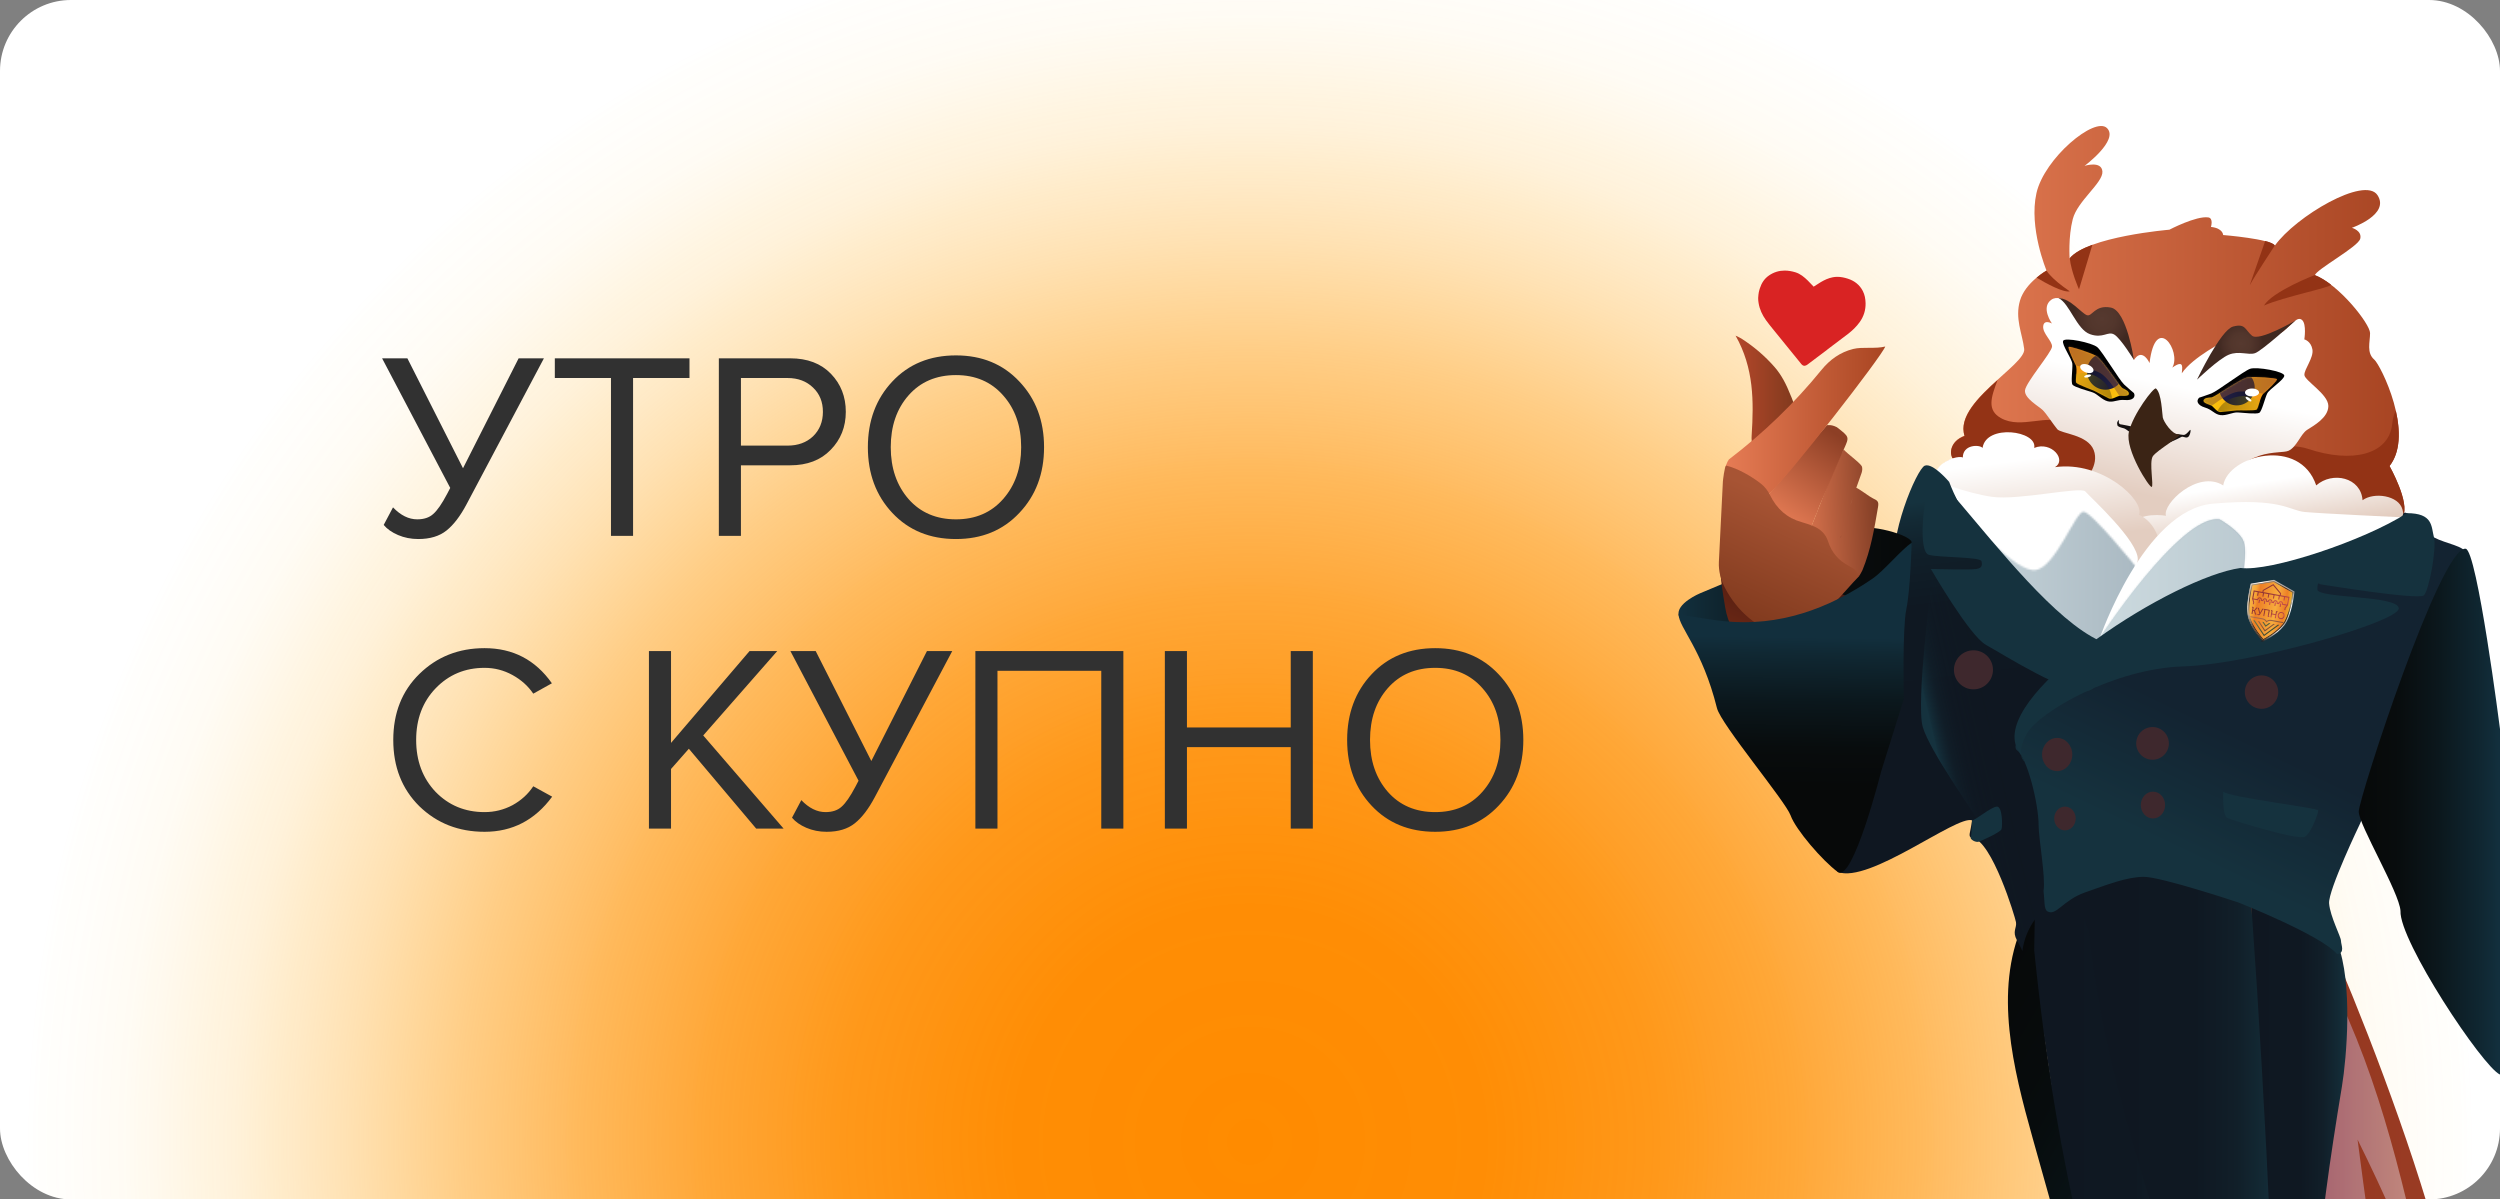 <?xml version="1.0" encoding="UTF-8"?> <svg xmlns="http://www.w3.org/2000/svg" width="1409" height="676" viewBox="0 0 1409 676" fill="none"><rect x="0" y="0" width="1409" height="676" fill="#808080" stroke="none"/><g clip-path="url(#clip0_6_2105)"><rect width="1409" height="676" rx="40" fill="white"></rect><path d="M704.5 1337C1088.06 1337 1399 1026.06 1399 642.5C1399 258.938 1088.06 -52 704.5 -52C320.938 -52 10 258.938 10 642.5C10 1026.06 320.938 1337 704.5 1337Z" fill="url(#paint0_radial_6_2105)"></path><g clip-path="url(#clip1_6_2105)"><path d="M1343.68 731.663C1338.7 696.66 1372.9 855.524 1383.02 837.125C1391.24 822.182 1349.16 708.585 1348.54 703.045C1347.37 692.709 1379.58 814.12 1383.44 807.385C1410.11 760.937 1323.05 548.54 1299.27 500.43C1291.04 483.781 1281.98 467.541 1271.4 452.393C1260.42 436.663 1247.29 421.749 1230.21 413.774C1213.14 405.8 1191.41 406.164 1177.25 418.862C1162.38 432.202 1159.39 455.105 1161.84 475.34C1163.78 491.391 1168.45 507.049 1170.67 523.013C1192.94 612.19 1228.22 697.87 1274.93 776.23C1285.11 793.302 1296.99 811.044 1315.08 818.188C1319.08 819.762 1323.37 820.826 1326.77 823.509C1331.24 827.037 1333.43 832.795 1337 837.3C1347.63 850.727 1360.88 867.843 1377.62 866.866C1382.66 866.574 1346.58 751.898 1343.7 731.663H1343.68Z" fill="url(#paint1_linear_6_2105)"></path><g style="mix-blend-mode:multiply" opacity="0.58"><path d="M1323.64 733.923C1346.82 771.842 1361.44 814.587 1375.88 856.923C1367.3 820.724 1352.27 767.862 1343.7 731.663C1335.38 696.572 1333.51 678.057 1328.72 642.266C1343.7 672.459 1357.28 703.38 1369.4 734.914C1355.91 672.59 1342.12 609.435 1313.48 552.884C1305.58 537.285 1293.88 520.52 1276.91 519.718C1272.5 519.514 1267.85 520.563 1264.51 523.567C1261.32 526.424 1259.66 530.696 1258.42 534.865C1250.93 560.101 1254.66 587.319 1259.34 613.269C1262.63 631.537 1266.35 649.731 1270.06 667.91C1274.78 690.988 1279.52 714.125 1286.56 736.561C1296.27 767.497 1310.38 796.961 1328.27 823.698L1328.88 822.882C1318.26 790.896 1310.83 757.773 1306.75 724.213C1313.04 720.787 1319.83 727.712 1323.64 733.937V733.923Z" fill="url(#paint2_linear_6_2105)"></path></g><path d="M1139.9 521.278C1123.71 558.614 1134.53 601.942 1145.55 641.246C1165.76 713.279 1185.97 785.327 1206.19 857.361C1207.19 860.962 1208.36 864.796 1211.17 867.157C1213.98 869.519 1218.27 872.333 1219.77 868.907C1203.01 809.717 1188.94 748.983 1173.93 689.297C1158.91 629.612 1143.77 567.113 1152.98 506.174C1141.26 511.146 1134.39 525.958 1137.91 538.554" fill="url(#paint3_linear_6_2105)"></path><path d="M1268.61 501.801C1272.34 624.13 1276.05 746.46 1279.78 868.79C1280 876.167 1285.45 896.067 1285.45 896.067C1285.45 896.067 1304.72 893.195 1310.04 888.617C1310.04 888.617 1308.88 862.405 1307.67 853.876C1296.32 773.985 1306.73 691.848 1319.92 612.263C1322.57 596.285 1326.17 553.832 1317.41 531.731C1308.06 508.099 1289.78 505.591 1266.83 496.304C1265.01 501.494 1263.17 506.67 1261.35 511.86" fill="url(#paint4_linear_6_2105)"></path><path d="M1242.55 836.149C1233.45 730.613 1224.34 625.093 1215.22 519.557C1213.63 501.159 1210.12 479.67 1194.24 471.331C1183.66 465.777 1170.1 468.474 1160.96 476.332C1151.83 484.19 1148.03 497.689 1146.95 509.935L1146.47 535.609C1160.25 669.587 1181.62 734.141 1219.21 871.166C1228.98 872.843 1245.58 867.886 1245.58 867.886C1245.58 867.886 1243.27 844.604 1242.54 836.149H1242.55Z" fill="url(#paint5_linear_6_2105)"></path><path d="M1285.45 876.604C1283.04 754.872 1277.55 633.213 1268.97 511.772C1268.11 499.628 1266.61 486.172 1257.75 478.198C1251.68 472.716 1243.33 471.025 1235.39 469.625C1222.51 467.366 1208.87 465.427 1196.7 470.383C1177.15 478.358 1167.8 505.503 1177.35 524.704C1188.82 643.054 1247.79 753.516 1259.34 872.449C1259.92 878.412 1260.45 884.637 1263.46 889.754C1266.48 894.871 1285.46 896.081 1285.46 896.081C1285.46 896.081 1285.61 884.025 1285.46 876.604H1285.45Z" fill="url(#paint6_linear_6_2105)"></path><path d="M1201.26 324.115C1201.26 324.115 1100.82 290.424 1096.26 277.288C1087.34 265.436 1096.48 258.803 1101.04 258.803C1098.47 256.237 1098.68 248.743 1107.24 245.522C1101.04 226.671 1141.96 205.649 1140.84 196.697C1139.72 187.746 1135.5 179.495 1138.48 169.362C1141.47 159.23 1153.42 152.495 1153.42 152.495C1153.42 152.495 1143.32 128.455 1147.75 108.832C1152.18 89.194 1180.65 65.416 1187.5 72.195C1194.34 78.974 1174.86 93.48 1174.86 93.48C1174.86 93.48 1184.49 90.404 1184.92 96.688C1185.34 102.971 1170.86 113.249 1168.22 123.454C1165.58 133.659 1166.44 145.687 1166.44 145.687C1176.35 133.309 1222.67 129.46 1222.67 129.46C1222.67 129.46 1237.78 121.53 1244.62 122.536C1247.62 123.031 1246.09 127.901 1246.09 127.901C1252.94 128.615 1252.97 132.464 1252.97 132.464C1252.97 132.464 1280.22 134.68 1282.08 138.456C1293.85 121.967 1332.73 99.049 1339.94 109.969C1347.15 120.888 1325.53 128.396 1325.53 128.396C1325.53 128.396 1331.31 129.956 1330.24 134.519C1329.17 139.082 1305.6 151.722 1304.69 155.09C1318.29 160.338 1335.77 182.6 1335.77 187.732C1335.77 192.863 1333.66 198.841 1338.16 202.689C1341.7 205.736 1361.07 244.443 1346.73 262.651C1346.73 262.651 1358.5 283.572 1354.22 290.992C1349.93 298.413 1201.26 324.115 1201.26 324.115Z" fill="url(#paint7_linear_6_2105)"></path><path d="M1163.79 238.742C1154.38 232.751 1139.33 242.096 1127.77 235.666C1119.8 231.234 1122.02 224.149 1125.85 214.192C1115.33 223.683 1103.72 235.054 1107.23 245.726C1098.66 248.933 1098.46 256.426 1101.02 259.007C1096.46 259.007 1087.33 265.64 1096.24 277.493C1097.16 280.131 1101.96 283.601 1109.02 287.464C1141.7 282.318 1123.62 267.579 1163.8 267.579C1203.99 267.579 1173.22 244.734 1163.8 238.742H1163.79Z" fill="#933315"></path><path d="M1354.22 290.992C1358.5 283.572 1346.73 262.651 1346.73 262.651C1353.02 254.648 1352.82 242.693 1350.31 231.541C1349.41 232.838 1348.67 235.185 1348.23 239.092C1346.31 256.441 1325.33 261.15 1300.94 253.015C1276.53 244.88 1252.78 273.571 1252.78 273.571C1252.78 273.571 1263.27 296.882 1270.12 311.505C1309.66 303.88 1351.97 294.9 1354.22 290.992Z" fill="#933315"></path><path d="M1153.42 152.48C1153.42 152.48 1150.85 153.938 1147.81 156.49C1153.34 159.799 1162.84 165.004 1166.53 164.202C1155.59 156.781 1153.42 152.466 1153.42 152.466V152.48Z" fill="#933315"></path><path d="M1176.47 147.305C1176.47 147.305 1176.47 147.29 1176.47 147.276C1176.47 147.247 1176.48 147.217 1176.48 147.203C1176.48 147.203 1176.48 147.217 1176.48 147.232C1176.6 146.824 1177.16 144.958 1179.26 137.945C1173.67 140.001 1169.03 142.479 1166.51 145.483C1167.3 153.268 1171.73 163.079 1171.73 163.079C1175.37 150.92 1176.26 147.946 1176.45 147.334L1176.47 147.305Z" fill="#933315"></path><path d="M1282.08 138.368C1281.62 137.421 1279.53 136.56 1276.66 135.817C1273.3 145.395 1267.75 161.257 1268.01 160.717C1270.3 156.154 1283.15 136.867 1282.07 138.368H1282.08Z" fill="#933315"></path><path d="M1313.73 160.44C1310.68 158.093 1307.59 156.198 1304.69 155.075C1304.77 154.813 1280.45 164.42 1276.02 172.205C1286.79 167.351 1314.25 161.913 1313.73 160.44Z" fill="#933315"></path><path d="M1174.86 270.787C1174.86 270.787 1183.43 262.433 1180.01 253.657C1176.58 244.88 1161.6 244.443 1159.46 241.877C1157.32 239.311 1153.47 233.305 1151.33 231.176C1149.19 229.033 1140.84 224.543 1141.28 220.038C1141.72 215.533 1156.43 198.534 1156.53 195.327C1156.64 192.12 1151.11 187.907 1151.55 183.839C1151.97 179.772 1156.48 182.338 1156.48 182.338C1156.48 182.338 1150.05 173.401 1156.05 168.983C1162.06 164.566 1172.75 175.486 1175.31 179.772C1177.88 184.058 1190.93 183.839 1190.93 183.839C1190.93 183.839 1200.78 197.543 1202.71 202.894C1206.35 197.106 1209.98 201.392 1211.48 204.614C1214.9 176.127 1229.67 197.981 1224.31 207.18C1231.58 202.033 1229.66 208.04 1229.66 210.387C1235.87 201.173 1254.27 191.974 1254.27 191.974C1254.27 191.974 1281.88 190.91 1287.01 186.624C1292.15 182.338 1294.92 178.051 1297.5 180.413C1300.06 182.775 1298.72 191.274 1298.72 191.274C1298.72 191.274 1302.42 192.193 1303.27 196.902C1304.13 201.611 1298.55 208.156 1298.76 211.364C1298.98 214.571 1312.24 222.167 1312.26 228.8C1312.26 235.433 1303.91 239.938 1300.27 242.285C1296.62 244.647 1294.48 251.922 1289.78 254.065C1285.07 256.208 1264.31 251.28 1251.25 277.624C1234.13 300.746 1219.8 318.532 1219.8 318.532L1174.85 270.772L1174.86 270.787Z" fill="url(#paint8_linear_6_2105)"></path><path d="M1354 299.915C1354 299.915 1356.14 294.987 1354 287.071C1351.86 279.155 1337.94 277.216 1331.53 281.925C1330.67 269.081 1314.63 265.48 1305.42 273.571C1296.22 246.163 1255.99 256.441 1252.99 273.571C1238.65 264.576 1218.53 284.17 1220.76 290.716C1220.76 290.716 1205.91 287.917 1199.92 296.693C1193.93 305.469 1197.36 309.537 1197.36 309.537L1354.01 299.9L1354 299.915Z" fill="url(#paint9_linear_6_2105)"></path><path d="M1097.96 283.28C1078.28 263.862 1102.82 255.873 1106.24 257.87C1106.24 250.449 1115.65 250.449 1117.37 252.447C1119.37 238.743 1148.48 242.737 1146.48 252.447C1156.18 248.452 1165.03 259.299 1158.18 263.293C1184.71 259.576 1208.69 281.852 1205.55 290.132C1224.09 298.705 1217.81 331.813 1217.81 331.813C1217.81 331.813 1117.65 302.685 1097.96 283.266V283.28Z" fill="url(#paint10_linear_6_2105)"></path><path d="M1238.21 214.031C1238.21 214.031 1251.49 185.982 1258.54 184.058C1265.6 182.133 1265.17 185.778 1269.23 189.204C1273.3 192.63 1293.78 180.603 1293.78 180.603C1293.78 180.603 1274.8 197.762 1270.94 199.045C1267.09 200.328 1261.95 197.543 1256.16 199.905C1250.38 202.266 1238.18 214.031 1238.18 214.031H1238.21Z" fill="url(#paint11_radial_6_2105)"></path><path d="M1202.69 202.893C1202.69 202.893 1198.73 175.048 1189.64 173.342C1180.55 171.622 1179.15 178.693 1176.16 177.629C1173.17 176.564 1166.65 168.021 1160.22 168.021C1166.43 171.024 1170.38 185.661 1177.88 188.329C1185.37 191.012 1187.95 186.405 1191.59 188.548C1195.23 190.691 1202.71 202.893 1202.71 202.893H1202.69Z" fill="url(#paint12_radial_6_2105)"></path><path d="M1239.49 224.105C1237.57 225.826 1238.43 228.392 1242.7 229.674C1246.98 230.957 1248.05 233.523 1251.47 233.961C1254.89 234.383 1258.32 232.24 1261.32 232.459C1264.32 232.678 1271.81 233.523 1273.31 232.678C1274.81 231.832 1276.52 224.324 1277.8 221.758C1279.08 219.192 1287.43 214.046 1287.43 211.699C1287.43 209.352 1271.81 206.553 1268.17 207.85C1264.53 209.133 1249.77 220.432 1246.34 221.744C1242.92 223.056 1239.49 224.12 1239.49 224.12V224.105Z" fill="#010101"></path><path d="M1241.96 225.607C1241.45 227.269 1245.48 227.969 1246.56 228.712C1247.62 229.456 1249.66 232.357 1251.38 232.24C1253.1 232.124 1259.24 231.424 1260.62 231.307C1262.01 231.191 1270.57 231.526 1271.75 230.885C1272.93 230.243 1273.75 223.464 1275.89 221.642C1278.03 219.819 1283.6 214.469 1283.28 213.725C1282.96 212.982 1270.64 212.122 1266.8 212.661C1262.95 213.201 1248.18 223.901 1246.36 224.018C1244.54 224.12 1242.39 224.237 1241.97 225.622L1241.96 225.607Z" fill="url(#paint13_linear_6_2105)"></path><mask id="mask0_6_2105" style="mask-type:luminance" maskUnits="userSpaceOnUse" x="1241" y="212" width="43" height="21"><path d="M1241.96 225.607C1241.45 227.269 1245.48 227.969 1246.56 228.712C1247.62 229.456 1249.66 232.357 1251.38 232.24C1253.1 232.124 1259.24 231.424 1260.62 231.307C1262.01 231.191 1270.57 231.526 1271.75 230.885C1272.93 230.243 1273.75 223.464 1275.89 221.642C1278.03 219.819 1283.6 214.469 1283.28 213.725C1282.96 212.982 1270.64 212.122 1266.8 212.661C1262.95 213.201 1248.18 223.901 1246.36 224.018C1244.54 224.12 1242.39 224.237 1241.97 225.622L1241.96 225.607Z" fill="white"></path></mask><g mask="url(#mask0_6_2105)"><path d="M1260.68 228.479C1266.24 228.479 1270.75 223.969 1270.75 218.405C1270.75 212.842 1266.24 208.331 1260.68 208.331C1255.12 208.331 1250.61 212.842 1250.61 218.405C1250.61 223.969 1255.12 228.479 1260.68 228.479Z" fill="url(#paint14_linear_6_2105)"></path></g><mask id="mask1_6_2105" style="mask-type:luminance" maskUnits="userSpaceOnUse" x="1241" y="212" width="43" height="21"><path d="M1241.96 225.607C1241.45 227.269 1245.48 227.969 1246.56 228.712C1247.62 229.456 1249.66 232.357 1251.38 232.24C1253.1 232.124 1259.24 231.424 1260.62 231.307C1262.01 231.191 1270.57 231.526 1271.75 230.885C1272.93 230.243 1273.75 223.464 1275.89 221.642C1278.03 219.819 1283.6 214.469 1283.28 213.725C1282.96 212.982 1270.64 212.122 1266.8 212.661C1262.95 213.201 1248.18 223.901 1246.36 224.018C1244.54 224.12 1242.39 224.237 1241.97 225.622L1241.96 225.607Z" fill="white"></path></mask><g mask="url(#mask1_6_2105)"><g style="mix-blend-mode:multiply" opacity="0.47"><path d="M1238.52 235.171C1238.52 235.171 1253.53 221.758 1261.32 220.767C1269.13 219.776 1285.43 224.047 1285.43 224.047L1298.98 208.492H1251.76L1227.8 228.479L1238.52 235.185V235.171Z" fill="#824B2D"></path></g></g><mask id="mask2_6_2105" style="mask-type:luminance" maskUnits="userSpaceOnUse" x="1241" y="212" width="43" height="21"><path d="M1241.96 225.607C1241.45 227.269 1245.48 227.969 1246.56 228.712C1247.62 229.456 1249.66 232.357 1251.38 232.24C1253.1 232.124 1259.24 231.424 1260.62 231.307C1262.01 231.191 1270.57 231.526 1271.75 230.885C1272.93 230.243 1273.75 223.464 1275.89 221.642C1278.03 219.819 1283.6 214.469 1283.28 213.725C1282.96 212.982 1270.64 212.122 1266.8 212.661C1262.95 213.201 1248.18 223.901 1246.36 224.018C1244.54 224.12 1242.39 224.237 1241.97 225.622L1241.96 225.607Z" fill="white"></path></mask><g mask="url(#mask2_6_2105)"><path style="mix-blend-mode:screen" opacity="0.32" d="M1248.34 235.929C1248.34 235.929 1249.56 225.403 1261.76 223.449C1273.95 221.496 1279.2 232.867 1279.2 232.867L1248.34 235.914V235.929Z" fill="url(#paint15_linear_6_2105)"></path></g><path d="M1269.25 223.449C1271.43 223.449 1273.21 222.444 1273.21 221.204C1273.21 219.964 1271.43 218.959 1269.25 218.959C1267.06 218.959 1265.28 219.964 1265.28 221.204C1265.28 222.444 1267.06 223.449 1269.25 223.449Z" fill="white"></path><path d="M1268.87 226.125C1269.11 225.792 1268.59 225.003 1267.7 224.362C1266.81 223.721 1265.9 223.472 1265.66 223.805C1265.42 224.138 1265.95 224.927 1266.83 225.568C1267.72 226.208 1268.63 226.458 1268.87 226.125Z" fill="white"></path><path d="M1202.66 221.481C1203.81 223.785 1202.06 225.855 1197.61 225.447C1193.16 225.038 1191.21 227.036 1187.87 226.161C1184.54 225.286 1182.15 222.021 1179.29 221.102C1176.44 220.184 1169.17 218.186 1168.09 216.845C1167.01 215.489 1168.22 207.894 1167.97 205.036C1167.74 202.179 1161.9 194.292 1162.77 192.105C1163.64 189.918 1179.18 193.155 1182.08 195.706C1184.97 198.257 1194.47 214.236 1197.17 216.729C1199.86 219.222 1202.63 221.496 1202.63 221.496L1202.66 221.481Z" fill="#010101"></path><path d="M1199.82 221.948C1199.68 223.683 1195.67 222.822 1194.4 223.114C1193.13 223.406 1190.16 225.345 1188.62 224.601C1187.07 223.857 1181.64 220.913 1180.38 220.3C1179.13 219.688 1171.07 216.787 1170.22 215.752C1169.36 214.717 1171.12 208.112 1169.81 205.634C1168.5 203.141 1165.32 196.1 1165.9 195.531C1166.49 194.962 1178.21 198.738 1181.59 200.677C1184.97 202.602 1194.69 218.041 1196.34 218.828C1197.99 219.601 1199.94 220.504 1199.82 221.948Z" fill="url(#paint16_linear_6_2105)"></path><mask id="mask3_6_2105" style="mask-type:luminance" maskUnits="userSpaceOnUse" x="1165" y="195" width="35" height="30"><path d="M1199.82 221.948C1199.68 223.683 1195.67 222.822 1194.4 223.114C1193.13 223.406 1190.16 225.345 1188.62 224.601C1187.07 223.857 1181.64 220.913 1180.38 220.3C1179.13 219.688 1171.07 216.787 1170.22 215.752C1169.36 214.717 1171.12 208.112 1169.81 205.634C1168.5 203.141 1165.32 196.1 1165.9 195.531C1166.49 194.962 1178.21 198.738 1181.59 200.677C1184.97 202.602 1194.69 218.041 1196.34 218.828C1197.99 219.601 1199.94 220.504 1199.82 221.948Z" fill="white"></path></mask><g mask="url(#mask3_6_2105)"><path d="M1186.62 219.644C1192.36 219.644 1197.01 214.99 1197.01 209.25C1197.01 203.509 1192.36 198.855 1186.62 198.855C1180.88 198.855 1176.23 203.509 1176.23 209.25C1176.23 214.99 1180.88 219.644 1186.62 219.644Z" fill="url(#paint17_linear_6_2105)"></path></g><mask id="mask4_6_2105" style="mask-type:luminance" maskUnits="userSpaceOnUse" x="1165" y="195" width="35" height="30"><path d="M1199.82 221.948C1199.68 223.683 1195.67 222.822 1194.4 223.114C1193.13 223.406 1190.16 225.345 1188.62 224.601C1187.07 223.857 1181.64 220.913 1180.38 220.3C1179.13 219.688 1171.07 216.787 1170.22 215.752C1169.36 214.717 1171.12 208.112 1169.81 205.634C1168.5 203.141 1165.32 196.1 1165.9 195.531C1166.49 194.962 1178.21 198.738 1181.59 200.677C1184.97 202.602 1194.69 218.041 1196.34 218.828C1197.99 219.601 1199.94 220.504 1199.82 221.948Z" fill="white"></path></mask><g mask="url(#mask4_6_2105)"><g style="mix-blend-mode:multiply" opacity="0.47"><path d="M1199.46 232.109C1199.46 232.109 1190.53 214.075 1183.65 210.241C1176.77 206.421 1160.05 204.307 1160.05 204.307L1153.26 184.816L1197.1 202.398L1211.91 229.878L1199.46 232.109Z" fill="#824B2D"></path></g></g><mask id="mask5_6_2105" style="mask-type:luminance" maskUnits="userSpaceOnUse" x="1165" y="195" width="35" height="30"><path d="M1199.82 221.948C1199.68 223.683 1195.67 222.822 1194.4 223.114C1193.13 223.406 1190.16 225.345 1188.62 224.601C1187.07 223.857 1181.64 220.913 1180.38 220.3C1179.13 219.688 1171.07 216.787 1170.22 215.752C1169.36 214.717 1171.12 208.112 1169.81 205.634C1168.5 203.141 1165.32 196.1 1165.9 195.531C1166.49 194.962 1178.21 198.738 1181.59 200.677C1184.97 202.602 1194.69 218.041 1196.34 218.828C1197.99 219.601 1199.94 220.504 1199.82 221.948Z" fill="white"></path></mask><g mask="url(#mask5_6_2105)"><path style="mix-blend-mode:screen" opacity="0.32" d="M1190.06 229.164C1190.06 229.164 1192.84 218.944 1182.24 212.588C1171.64 206.232 1162.54 214.833 1162.54 214.833L1190.04 229.164H1190.06Z" fill="url(#paint18_linear_6_2105)"></path></g><path d="M1179.82 209.195C1180.28 208.044 1179.01 206.45 1176.98 205.635C1174.95 204.82 1172.93 205.092 1172.46 206.243C1172 207.394 1173.28 208.987 1175.31 209.802C1177.34 210.618 1179.36 210.345 1179.82 209.195Z" fill="white"></path><path d="M1176.74 212.665C1177.8 212.401 1178.59 211.864 1178.49 211.465C1178.39 211.067 1177.45 210.958 1176.38 211.222C1175.32 211.486 1174.54 212.023 1174.64 212.422C1174.74 212.82 1175.68 212.929 1176.74 212.665Z" fill="white"></path><path d="M1234.15 242.445C1235.08 241.338 1234.5 245.23 1233.29 246.236C1232.08 247.242 1230.43 245.74 1229.44 246.236C1228.45 246.732 1219.69 251.659 1213.72 251.018C1207.75 250.376 1199.05 241.95 1197.2 241.454C1195.35 240.958 1193.48 240.521 1193.35 239.603C1193.21 238.67 1192.99 238.291 1193.63 237.285C1194.27 236.279 1194.2 236.847 1194.17 237.197C1194.01 238.582 1194.43 239.267 1196.06 239.296C1196.99 239.311 1213.41 243.131 1213.41 243.131C1213.41 243.131 1228.01 244.836 1229.12 244.924C1230.84 245.041 1231.23 245.959 1234.16 242.46L1234.15 242.445Z" fill="#140F0F"></path><path d="M1215.1 218.959C1218.3 221.613 1218.53 233.028 1218.95 235.302C1219.37 237.591 1224.15 244.938 1227.87 244.793C1231.58 244.647 1215.25 253.861 1213.25 257.287C1211.26 260.713 1213.88 273.556 1212.73 274.417C1211.58 275.277 1197.55 253.423 1199.84 243.437C1202.12 233.45 1213.91 217.968 1215.1 218.959Z" fill="#3B2415"></path><path d="M1180.43 360.518C1170.16 360.518 1094.39 286.852 1090.11 270.582C1090.11 270.582 1107.67 277.857 1122.64 280C1137.62 282.143 1172.72 274.008 1175.3 276.997C1177.86 280 1205.69 305.265 1204.83 315.543C1203.97 325.821 1190.72 360.518 1180.43 360.518Z" fill="white"></path><mask id="mask6_6_2105" style="mask-type:luminance" maskUnits="userSpaceOnUse" x="1108" y="288" width="97" height="93"><path d="M1110.23 292.611C1110.23 292.611 1136.19 323.051 1147.33 321.287C1158.46 319.523 1169.59 288.689 1174.15 288.412C1178.71 288.121 1204.4 320.106 1204.4 320.106L1185.28 380.36C1185.28 380.36 1095.68 311.665 1110.23 292.611Z" fill="white"></path></mask><g mask="url(#mask6_6_2105)"><path d="M1180.43 360.518C1170.16 360.518 1094.39 286.852 1090.11 270.582C1090.11 270.582 1107.67 277.857 1122.64 280C1137.62 282.143 1172.72 274.008 1175.3 276.997C1177.86 280 1205.69 305.265 1204.83 315.543C1203.97 325.821 1190.72 360.518 1180.43 360.518Z" fill="url(#paint19_linear_6_2105)"></path></g><path d="M1183.43 359.658C1183.43 359.658 1208.26 287.275 1247.2 283.849C1286.15 280.423 1290.01 287.698 1299 288.558C1307.99 289.418 1353.78 291.561 1353.78 291.561C1353.78 291.561 1321.25 311.257 1304.99 314.26C1288.73 317.263 1269.03 330.107 1264.32 330.967C1264.32 327.118 1264.76 323.765 1264.76 323.765C1253.37 320.529 1183.43 359.658 1183.43 359.658Z" fill="white"></path><path d="M1182.42 360.941C1182.42 360.941 1228.65 289.841 1250.92 292.698C1250.92 292.698 1262.62 299.259 1264.61 305.542C1266.61 311.825 1263.48 326.769 1263.48 326.769L1182.44 360.926L1182.42 360.941Z" fill="url(#paint20_linear_6_2105)"></path><mask id="mask7_6_2105" style="mask-type:luminance" maskUnits="userSpaceOnUse" x="1182" y="292" width="84" height="69"><path d="M1182.42 360.941C1182.42 360.941 1228.65 289.841 1250.92 292.698C1250.92 292.698 1262.62 299.259 1264.61 305.542C1266.61 311.825 1263.48 326.769 1263.48 326.769L1182.44 360.926L1182.42 360.941Z" fill="white"></path></mask><g mask="url(#mask7_6_2105)"><path d="M1183.43 359.658C1183.43 359.658 1208.26 287.275 1247.2 283.849C1286.15 280.423 1290.01 287.698 1299 288.558C1307.99 289.418 1353.78 291.561 1353.78 291.561C1353.78 291.561 1321.25 311.257 1304.99 314.26C1288.73 317.263 1269.03 330.107 1264.32 330.967C1264.32 327.118 1264.76 323.765 1264.76 323.765C1253.37 320.529 1183.43 359.658 1183.43 359.658Z" fill="url(#paint21_linear_6_2105)"></path></g><path d="M1098.53 271.574C1098.53 271.574 1089.4 260.727 1084.84 262.433C1080.28 264.153 1063.72 303.545 1068.28 321.827C1072.84 340.094 1045.92 399.487 1044.89 409.765C1043.85 420.043 1032.22 485.72 1035.75 491.421C1053.44 498.273 1102.87 459.202 1111.44 462.351C1110.65 469.159 1108.8 471.725 1111.38 472.002C1122.79 473.722 1135.79 517.137 1136.21 519.689C1136.78 523.115 1133.92 524.835 1136.78 529.967C1139.63 535.113 1139.82 536.061 1139.82 536.061C1139.82 536.061 1141.12 519.208 1156.08 509.6C1168.92 509.309 1154.07 380.695 1183.58 363.493C1121.23 334.933 1098.53 271.545 1098.53 271.545V271.574Z" fill="url(#paint22_linear_6_2105)"></path><path d="M1136.76 529.981C1138.88 534.778 1139.72 535.973 1139.72 535.973C1139.72 535.973 1137.62 518.551 1156.07 509.615C1162.77 509.469 1161.92 474.291 1163.79 438.281C1129.65 378.552 1092.18 316.622 1088.83 326.39C1088.83 326.39 1079.69 396.061 1083.68 409.765C1087.68 423.469 1112.8 458.312 1114.5 462.307C1115.27 464.115 1119.61 475.413 1124.15 487.236C1129.33 497.704 1133.62 510.723 1135.36 516.627C1135.84 518.245 1136.14 519.353 1136.19 519.689C1136.76 523.115 1134.39 524.587 1136.76 529.967V529.981Z" fill="url(#paint23_linear_6_2105)"></path><path d="M1153.88 513.624C1151.92 512.443 1152.38 507.413 1151.74 502.063C1153.02 494.657 1148.96 472.585 1148.96 465.019C1148.96 453.02 1142.46 426.822 1136.76 422.828C1131.05 418.833 1156.74 385.215 1173.29 381.789C1189.84 378.363 1353.07 296.693 1354.2 290.424C1355.34 284.141 1365.7 299.536 1371.98 302.962C1378.26 306.388 1389.61 307.846 1389.61 311.913C1389.61 315.981 1330.24 463.954 1330.24 463.954C1330.24 463.954 1312.11 501.713 1312.68 509.134C1313.25 516.554 1319.38 527.984 1319.38 530.258C1319.38 532.533 1321.87 537.183 1317.17 537.679C1308.18 527.109 1261.74 508.696 1261.74 508.696C1261.74 508.696 1217.64 494.001 1208.02 494.176C1198.41 494.351 1188.12 498.418 1175.29 502.909C1162.45 507.399 1158.91 516.54 1153.88 513.609V513.624Z" fill="url(#paint24_linear_6_2105)"></path><path d="M1389.61 309.26C1396.08 309.784 1409 410.902 1409 410.902V605.63C1399.15 601.198 1352.08 530.112 1352.92 513.405C1352.35 503.127 1329.38 464.858 1329.38 457.438C1329.38 450.017 1375.36 308.108 1389.61 309.245V309.26Z" fill="url(#paint25_linear_6_2105)"></path><path d="M1087.11 275C1084.25 280.714 1080.83 310.98 1087.11 312.686C1093.39 314.406 1116.22 313.721 1116.79 316.345C1117.36 318.969 1116.79 320.121 1113.93 320.689C1111.08 321.258 1088.25 320.689 1088.25 320.689C1088.25 320.689 1110 358.39 1119.38 363.521C1128.76 368.653 1166.43 392.635 1177.28 389.209C1188.12 385.783 1183.56 361.233 1183.56 361.233C1158.44 349.818 1126.49 309.26 1102.79 281.4C1096.04 268.891 1087.11 275 1087.11 275Z" fill="#15323E"></path><path d="M1307.4 329.247C1307.4 329.247 1363.15 338.388 1366.09 335.53C1369.04 332.673 1373.36 308.968 1371.77 302.83C1370.19 296.693 1371.38 289.214 1356.52 289.214C1332.52 304.696 1279.33 322.395 1262.78 320.106C1225.22 325.369 1127.06 388.057 1135.95 419.475L1140.93 429.097C1140.93 429.097 1135.63 425.408 1142.47 413.293C1149.32 401.193 1191.46 376.846 1230.32 375.593C1269.17 374.353 1351.92 350.474 1351.93 342.936C1351.93 335.399 1306.06 337.367 1306.06 332.236C1306.06 327.104 1307.42 329.232 1307.42 329.232L1307.4 329.247Z" fill="#15323E"></path><path d="M1253.04 446.168C1253.04 446.168 1252.33 459.595 1255.33 461.009C1258.33 462.438 1295.57 473.853 1299.13 471.579C1302.68 469.305 1306.69 458.152 1306.55 456.738C1306.4 455.309 1255.9 449.317 1253.04 446.168Z" fill="#15323E"></path><path d="M1111.44 462.351C1111.44 462.351 1111.27 470.777 1110.68 471.827C1110.1 472.876 1113.42 475.165 1115.53 474.305C1117.65 473.445 1127.5 469.013 1128.06 467.307C1128.63 465.587 1128.63 454.595 1125.5 454.595C1122.37 454.595 1113.1 462.511 1111.44 462.351Z" fill="#15323E"></path><path d="M1112.24 388.524C1118.32 388.524 1123.24 383.596 1123.24 377.517C1123.24 371.438 1118.32 366.51 1112.24 366.51C1106.17 366.51 1101.24 371.438 1101.24 377.517C1101.24 383.596 1106.17 388.524 1112.24 388.524Z" fill="#3E282D"></path><path d="M1274.59 399.487C1279.79 399.487 1284.01 395.271 1284.01 390.069C1284.01 384.868 1279.79 380.652 1274.59 380.652C1269.4 380.652 1265.18 384.868 1265.18 390.069C1265.18 395.271 1269.4 399.487 1274.59 399.487Z" fill="#3E282D"></path><path d="M1213.17 428.193C1218.25 428.193 1222.38 424.067 1222.38 418.979C1222.38 413.89 1218.25 409.765 1213.17 409.765C1208.08 409.765 1203.96 413.89 1203.96 418.979C1203.96 424.067 1208.08 428.193 1213.17 428.193Z" fill="#3E282D"></path><path d="M1163.8 468.007C1167.15 468.007 1169.87 465.005 1169.87 461.301C1169.87 457.597 1167.15 454.595 1163.8 454.595C1160.46 454.595 1157.74 457.597 1157.74 461.301C1157.74 465.005 1160.46 468.007 1163.8 468.007Z" fill="#3E282D"></path><path d="M1159.42 434.607C1164.13 434.607 1167.94 430.417 1167.94 425.248C1167.94 420.079 1164.13 415.888 1159.42 415.888C1154.71 415.888 1150.9 420.079 1150.9 425.248C1150.9 430.417 1154.71 434.607 1159.42 434.607Z" fill="#3E282D"></path><path d="M1213.4 461.301C1217.19 461.301 1220.26 457.913 1220.26 453.735C1220.26 449.556 1217.19 446.168 1213.4 446.168C1209.61 446.168 1206.54 449.556 1206.54 453.735C1206.54 457.913 1209.61 461.301 1213.4 461.301Z" fill="#3E282D"></path><path d="M946.146 346.946C948.754 357.398 988.763 355.882 1009.32 352.456C1029.86 349.03 1054.59 334.014 1062.57 326.783C1070.56 319.538 1076.84 309.843 1077.41 305.834C1077.97 301.839 1052.87 294.418 1043.73 298.413C1034.6 302.408 958.122 334.393 958.122 334.393C958.122 334.393 944.427 340.108 946.131 346.96L946.146 346.946Z" fill="url(#paint26_linear_6_2105)"></path><path d="M1011.17 323.867L972.328 318.779C972.328 318.779 966.106 306.125 972.328 342.441C978.549 378.771 1022.48 370.957 1022.48 370.957L1049.39 339.481L1011.16 323.867H1011.17Z" fill="url(#paint27_linear_6_2105)"></path><path d="M1020.7 297.218C1025.2 298.982 1028.63 302.043 1030.3 306.46C1032.94 313.356 1037.4 318.371 1043.84 321.812C1045.19 322.541 1046.31 323.678 1047.74 324.786C1048.44 323.561 1049.18 322.526 1049.66 321.389C1054.39 309.945 1056.41 297.83 1058.46 285.73C1058.96 282.799 1058.32 282.114 1055.48 280.817C1053.8 280.058 1048.05 275.641 1046.18 274.883C1045.79 275.568 1045.4 276.939 1045.19 277.58C1042.54 285.569 1039.92 293.238 1037.89 301.227C1037.41 302.714 1037.13 304.419 1036.86 305.819L1037.48 302.685C1039.29 296.08 1041.24 289.578 1043.36 283.076C1045.16 277.522 1047.35 272.026 1049.21 266.486C1049.62 265.276 1049.8 263.424 1049.15 262.535C1047.33 260.042 1041.46 255.96 1039.1 253.379C1038.26 254.881 1037.63 255.974 1037.15 256.98C1034.75 262.156 1032.73 267.419 1030.4 272.623L1020.71 297.188L1020.7 297.218Z" fill="url(#paint28_linear_6_2105)"></path><path d="M1023.22 290.818C1024.36 288.66 1024.87 286.371 1025.74 284.432C1030.4 274.008 1034.63 263.41 1039.28 252.986C1042.32 246.178 1042.42 246.323 1035.28 240.784C1031.83 239.034 1030.21 239.792 1029.72 239.588C1017.92 252.767 1008.34 265.859 996.63 278.951C999.632 286.444 1004.95 290.482 1012.06 293.5C1014.94 294.725 1017.77 296.081 1020.7 297.232L1023.22 290.832V290.818Z" fill="url(#paint29_linear_6_2105)"></path><path d="M987.233 245.376C988.457 226.278 988.515 207.369 978.156 189.16C979.802 189.962 980.633 190.283 981.376 190.764C988.384 195.254 994.663 200.59 1000.16 206.874C1004.16 211.466 1006.8 216.787 1009.03 222.4C1009.7 224.091 1012.1 228.946 1010.76 230.214C1004.06 236.585 994.416 244.151 987.743 250.566C987.408 250.435 987.029 247.475 987.233 245.376Z" fill="url(#paint30_linear_6_2105)"></path><path d="M996.878 278.644C990.628 272.871 981.245 267.244 972.532 265.378C971.716 264.153 973.508 260.056 974.397 258.948C993.789 244.18 1011.21 227.4 1026.6 208.477C1031.28 202.718 1037.12 198.491 1044.49 196.668C1049.72 195.371 1057.14 196.712 1062.53 195.298C1060.75 200.634 1007.65 268.935 996.878 278.659V278.644Z" fill="url(#paint31_linear_6_2105)"></path><path d="M972.809 262.404C979.263 263.862 987.393 268.585 992.624 272.726C994.663 274.344 996.412 276.662 997.577 279.024C1001.39 286.779 1007.16 292.013 1015.56 294.302C1017.61 294.871 1019.62 295.6 1021.62 296.358C1025.84 297.976 1028.95 300.833 1030.33 305.178C1032.34 311.534 1036.38 316.01 1042.23 319.086C1044.45 320.252 1046.85 321.477 1047.74 324.786C1044.24 328.197 1037.48 336.347 1033.71 339.802C1027.72 345.298 1021.41 350.445 1015.66 356.174C1012.23 359.585 1008.93 360.169 1004.53 358.667C990.249 353.769 979.365 344.934 972.313 331.551C969.88 326.944 968.511 321.987 968.758 316.724C969.472 301.606 970.244 286.502 971.017 271.384C971.031 270.976 971.905 263.147 972.809 262.404Z" fill="url(#paint32_linear_6_2105)"></path><path d="M1029.95 196.945C1033.78 194.044 1037.63 191.172 1041.45 188.256C1044 186.303 1046.31 184.101 1048.18 181.463C1050.42 178.285 1051.53 174.757 1051.44 170.849C1051.38 168.444 1050.98 166.141 1049.87 163.997C1048.06 160.484 1045.16 158.268 1041.46 157.073C1039.52 156.446 1037.56 156.023 1035.55 156.023C1034.69 156.023 1033.83 156.096 1032.95 156.271C1030.51 156.737 1028.31 157.758 1026.19 159.012C1024.82 159.828 1023.5 160.717 1022.17 161.563C1021.09 160.44 1020.01 159.245 1018.88 158.137C1016.85 156.154 1014.67 154.317 1011.91 153.472C1009.86 152.845 1007.83 152.495 1005.85 152.495C1002.76 152.495 999.763 153.34 996.922 155.309C994.357 157.087 992.784 159.609 991.851 162.54C991.764 162.802 991.691 163.064 991.604 163.327C991.341 164.202 991.167 165.091 991.065 165.995C990.992 166.636 990.934 167.263 990.904 167.905C990.875 168.867 990.992 169.829 991.138 170.777C991.706 174.319 993.206 177.483 995.261 180.384C996.456 182.075 997.781 183.679 999.078 185.297C1004.41 191.887 1009.77 198.462 1015.12 205.051C1015.61 205.663 1016.18 206.159 1016.94 206.159C1017.04 206.159 1017.16 206.159 1017.28 206.13C1017.76 206.042 1018.25 205.795 1018.65 205.503C1022.43 202.675 1026.19 199.817 1029.97 196.974L1029.95 196.945Z" fill="#D92323"></path><path d="M1060.15 435.045C1060.15 435.045 1044.32 497.719 1035.75 491.435C1027.18 485.152 1012.06 467.614 1009.2 459.61C1006.35 451.621 969.968 408.278 967.695 399.137C959.273 365.431 946.292 354.002 946.029 346.173C946.029 346.173 961.459 349.06 971.876 350.124C1002.43 353.229 1030.36 343.33 1055.67 325.909C1061.55 321.856 1071.53 309.887 1077.42 305.834C1077.42 305.834 1076.69 332.498 1074.4 343.345C1072.12 354.191 1072.99 393.918 1072.99 393.918L1060.15 435.03V435.045Z" fill="url(#paint33_linear_6_2105)"></path><path d="M1275.23 361.174L1275.09 361.029C1275.09 361.029 1269.39 354.978 1267.35 348.68C1265.3 342.368 1268.43 329.874 1268.58 329.334L1268.62 329.145L1281.41 327.089L1281.5 327.133L1292.66 333.519L1292.63 333.723C1292.57 334.262 1291.12 347.062 1286.98 352.252C1282.85 357.428 1275.48 361.058 1275.39 361.087L1275.21 361.174H1275.23Z" fill="url(#paint34_linear_6_2105)"></path><path d="M1269.57 342.601C1269.58 342.514 1269.55 342.47 1269.46 342.455L1269.23 342.412L1269.32 341.93L1269.86 342.032C1270.11 342.076 1270.18 342.207 1270.14 342.455L1269.9 343.767L1270.27 343.826C1270.41 343.855 1270.51 343.855 1270.6 343.753L1271.72 342.368L1272.32 342.484L1271.1 343.971C1270.95 344.146 1270.83 344.19 1270.83 344.19C1270.83 344.19 1270.94 344.248 1271.01 344.482L1271.36 345.779C1271.39 345.91 1271.48 345.94 1271.61 345.954H1271.71L1271.62 346.464L1271.33 346.406C1271.04 346.348 1270.92 346.289 1270.85 346.012L1270.44 344.511C1270.4 344.365 1270.28 344.336 1270.14 344.307L1269.81 344.248L1269.48 346.071L1268.94 345.969L1269.55 342.586L1269.57 342.601Z" fill="url(#paint35_linear_6_2105)"></path><path d="M1272.52 345.983C1272.61 346.1 1272.73 346.202 1272.89 346.231C1273.12 346.275 1273.25 346.129 1273.4 345.867L1272.67 343.17C1272.64 343.068 1272.61 343.024 1272.51 343.009H1272.41L1272.5 342.499L1272.83 342.557C1273.08 342.601 1273.15 342.703 1273.21 342.966L1273.66 344.832C1273.73 345.094 1273.78 345.356 1273.78 345.356C1273.78 345.356 1273.88 345.152 1274.03 344.89L1274.93 343.272C1275.07 343.024 1275.16 342.98 1275.44 343.024L1275.73 343.082L1275.64 343.563H1275.56C1275.45 343.534 1275.41 343.549 1275.35 343.636L1273.82 346.187C1273.62 346.523 1273.33 346.829 1272.86 346.741C1272.51 346.683 1272.26 346.435 1272.2 346.348L1272.52 345.969V345.983Z" fill="url(#paint36_linear_6_2105)"></path><path d="M1276.24 343.68L1275.89 343.621L1275.98 343.14L1278.94 343.68C1279.18 343.724 1279.26 343.855 1279.21 344.103L1278.66 347.12C1278.66 347.193 1278.67 347.252 1278.76 347.266L1278.99 347.31L1278.91 347.791L1278.37 347.689C1278.12 347.645 1278.03 347.514 1278.08 347.266L1278.63 344.248C1278.64 344.161 1278.61 344.117 1278.53 344.103L1276.76 343.782L1276.12 347.281L1275.58 347.179L1276.23 343.68H1276.24Z" fill="url(#paint37_linear_6_2105)"></path><path d="M1280.23 344.54C1280.25 344.453 1280.22 344.409 1280.13 344.394L1279.9 344.35L1279.98 343.869L1280.52 343.971C1280.77 344.015 1280.84 344.146 1280.8 344.394L1280.55 345.794L1282.49 346.144L1282.74 344.744C1282.78 344.496 1282.91 344.394 1283.16 344.453L1283.7 344.555L1283.61 345.036L1283.38 344.992C1283.31 344.992 1283.25 345.007 1283.23 345.094L1282.62 348.476L1282.08 348.374L1282.4 346.625L1280.47 346.275L1280.14 348.024L1279.61 347.922L1280.22 344.54H1280.23Z" fill="url(#paint38_linear_6_2105)"></path><path d="M1286.02 344.963C1287.08 345.152 1287.75 346.158 1287.55 347.266C1287.34 348.403 1286.35 349.132 1285.29 348.943C1284.22 348.753 1283.57 347.718 1283.77 346.581C1283.98 345.473 1284.95 344.759 1286.02 344.963ZM1285.39 348.432C1286.13 348.564 1286.86 348.024 1287.01 347.164C1287.15 346.333 1286.67 345.59 1285.93 345.458C1285.19 345.327 1284.47 345.852 1284.33 346.668C1284.18 347.485 1284.65 348.287 1285.4 348.418L1285.39 348.432Z" fill="url(#paint39_linear_6_2105)"></path><path d="M1282.13 351.727L1276.41 355.926L1272.5 349.978L1273.3 350.124L1276.56 355.08L1281.32 351.581L1282.13 351.727Z" fill="url(#paint40_linear_6_2105)"></path><path d="M1270.78 349.672L1276.09 357.69L1283.83 352.033L1284.65 352.194L1275.95 358.536L1269.97 349.526L1270.78 349.672Z" fill="url(#paint41_linear_6_2105)"></path><path d="M1275 350.43L1275.82 350.59L1277.04 352.427L1278.8 351.13L1279.62 351.275L1276.88 353.273L1275 350.43Z" fill="url(#paint42_linear_6_2105)"></path><path d="M1277.32 350.853L1277.16 350.532C1276.71 349.774 1276.01 349.234 1275.02 349.059L1268.27 347.835L1268.37 347.252L1275.12 348.476C1276.15 348.666 1276.97 349.191 1277.48 349.949C1278.22 349.409 1279.17 349.205 1280.2 349.395L1286.95 350.619L1286.85 351.203L1280.1 349.978C1279.12 349.832 1278.22 350.022 1277.58 350.605L1277.32 350.853Z" fill="url(#paint43_linear_6_2105)"></path><path d="M1273.78 337.994L1273.21 337.892L1272.86 339.816L1273.43 339.919L1273.78 337.994ZM1276.76 338.534L1276.2 338.431L1275.85 340.356L1276.41 340.458L1276.76 338.534ZM1279.74 339.073L1279.17 338.971L1278.82 340.895L1279.39 340.997L1279.74 339.073ZM1282.72 339.612L1282.16 339.51L1281.81 341.435L1282.37 341.537L1282.72 339.612ZM1285.7 340.166L1285.13 340.064L1284.78 341.989L1285.35 342.091L1285.7 340.166ZM1275.66 333.723L1275.8 332.906L1281.11 329.918L1285.03 334.583L1284.88 335.399L1285.45 335.501L1285.65 334.408L1281.25 329.159L1275.29 332.527L1275.09 333.621L1275.66 333.723L1284.88 335.399ZM1269.36 337.192L1270.18 332.731L1275.09 333.621L1285.45 335.501L1290.36 336.39L1289.54 340.852L1288.97 340.749L1289.67 336.886L1287.88 336.565L1287.53 338.504L1286.96 338.402L1287.31 336.463L1284.91 336.026L1284.56 337.965L1283.99 337.863L1284.34 335.924L1281.94 335.487L1281.59 337.426L1281.02 337.323L1281.37 335.385L1278.96 334.947L1278.61 336.886L1278.05 336.784L1278.4 334.845L1275.99 334.408L1275.64 336.347L1275.07 336.245L1275.42 334.306L1273.02 333.868L1272.67 335.807L1272.1 335.705L1272.45 333.766L1270.66 333.446L1269.96 337.309L1269.39 337.207L1269.36 337.192ZM1269.93 337.294L1272.2 337.703C1272.41 337.032 1273.06 336.595 1273.73 336.711C1274.4 336.828 1274.87 337.469 1274.81 338.169L1275.16 338.227C1275.37 337.557 1276.02 337.119 1276.69 337.236C1277.36 337.353 1277.83 337.994 1277.77 338.694L1278.13 338.767C1278.34 338.096 1278.99 337.659 1279.66 337.775C1280.33 337.892 1280.8 338.534 1280.74 339.233L1281.11 339.306C1281.31 338.636 1281.97 338.198 1282.64 338.315C1283.31 338.431 1283.77 339.073 1283.71 339.773L1284.09 339.846C1284.3 339.175 1284.95 338.738 1285.62 338.854C1286.29 338.971 1286.76 339.612 1286.7 340.312L1288.96 340.72L1289.53 340.822L1289.45 341.216L1288.2 342.82L1288.01 343.869L1287.44 343.767L1287.66 342.557L1288.67 341.289L1286.05 340.808L1286.13 340.356C1286.21 339.933 1285.94 339.525 1285.54 339.437C1285.13 339.35 1284.73 339.656 1284.65 340.079L1284.56 340.531L1283.06 340.254L1283.15 339.802C1283.22 339.379 1282.96 338.971 1282.55 338.883C1282.14 338.796 1281.75 339.102 1281.66 339.525L1281.57 339.977L1280.09 339.7L1280.17 339.248C1280.25 338.825 1279.98 338.417 1279.58 338.329C1279.17 338.242 1278.77 338.548 1278.69 338.971L1278.6 339.423L1277.1 339.146L1277.19 338.694C1277.26 338.271 1277 337.863 1276.59 337.775C1276.18 337.688 1275.79 337.994 1275.7 338.417L1275.61 338.869L1274.13 338.606L1274.21 338.154C1274.29 337.732 1274.03 337.323 1273.62 337.236C1273.21 337.149 1272.82 337.455 1272.73 337.877L1272.64 338.329L1269.99 337.848L1270.48 339.394L1270.27 340.604L1269.7 340.502L1269.89 339.452L1269.28 337.513L1269.35 337.119L1269.92 337.221L1269.93 337.294Z" fill="url(#paint44_linear_6_2105)"></path><path d="M1275.44 361.218L1275.29 361.072C1275.29 361.072 1269.6 355.022 1267.56 348.724C1265.5 342.412 1268.63 329.918 1268.78 329.378L1268.82 329.189L1281.62 327.133L1281.7 327.177L1292.86 333.562L1292.83 333.766C1292.78 334.306 1291.32 347.106 1287.18 352.296C1283.06 357.471 1275.69 361.101 1275.6 361.131L1275.41 361.218H1275.44Z" stroke="url(#paint45_linear_6_2105)" stroke-width="0.64" stroke-miterlimit="10"></path><path d="M1269.29 329.713C1268.9 331.346 1266.26 342.776 1268.11 348.505C1269.93 354.118 1274.7 359.498 1275.57 360.475C1276.74 359.877 1283.07 356.509 1286.76 351.888C1290.5 347.179 1292.05 335.545 1292.25 333.883L1281.51 327.745L1269.3 329.713H1269.29Z" stroke="url(#paint46_linear_6_2105)" stroke-width="0.43" stroke-miterlimit="10"></path></g><path d="M235.75 303.8C231.65 303.8 227.85 303.05 224.35 301.55C220.85 300.05 218.15 298.15 216.25 295.85L221.5 285.95C225.8 290.45 230.35 292.7 235.15 292.7C238.95 292.7 241.95 291.7 244.15 289.7C246.45 287.7 249.05 283.95 251.95 278.45L253.75 275L215.35 201.95H229.6L260.95 263.9L292.3 201.95H306.55L262.9 284.3C259.4 290.9 255.65 295.8 251.65 299C247.65 302.2 242.35 303.8 235.75 303.8ZM356.796 302H344.346V213.05H312.696V201.95H388.596V213.05H356.796V302ZM417.593 302H405.143V201.95H445.343C455.043 201.95 462.693 204.85 468.293 210.65C473.893 216.45 476.693 223.6 476.693 232.1C476.693 240.6 473.843 247.75 468.143 253.55C462.543 259.35 454.943 262.25 445.343 262.25H417.593V302ZM443.843 251.15C449.743 251.15 454.543 249.4 458.243 245.9C461.943 242.3 463.793 237.7 463.793 232.1C463.793 226.5 461.943 221.95 458.243 218.45C454.543 214.85 449.743 213.05 443.843 213.05H417.593V251.15H443.843ZM538.78 303.8C524.08 303.8 512.13 298.9 502.93 289.1C493.73 279.3 489.13 266.95 489.13 252.05C489.13 237.15 493.73 224.8 502.93 215C512.13 205.2 524.08 200.3 538.78 200.3C553.38 200.3 565.28 205.2 574.48 215C583.78 224.8 588.43 237.15 588.43 252.05C588.43 266.95 583.78 279.3 574.48 289.1C565.28 298.9 553.38 303.8 538.78 303.8ZM538.78 292.7C549.78 292.7 558.63 288.9 565.33 281.3C572.13 273.6 575.53 263.85 575.53 252.05C575.53 240.15 572.13 230.4 565.33 222.8C558.63 215.2 549.78 211.4 538.78 211.4C527.68 211.4 518.78 215.2 512.08 222.8C505.38 230.4 502.03 240.15 502.03 252.05C502.03 263.85 505.38 273.6 512.08 281.3C518.78 288.9 527.68 292.7 538.78 292.7ZM273.1 468.8C258.5 468.8 246.25 464 236.35 454.4C226.55 444.7 221.65 432.25 221.65 417.05C221.65 401.85 226.55 389.45 236.35 379.85C246.25 370.15 258.5 365.3 273.1 365.3C289.1 365.3 301.75 371.9 311.05 385.1L300.55 390.95C297.65 386.65 293.75 383.15 288.85 380.45C283.95 377.75 278.7 376.4 273.1 376.4C262.1 376.4 252.9 380.25 245.5 387.95C238.2 395.55 234.55 405.25 234.55 417.05C234.55 428.85 238.2 438.6 245.5 446.3C252.9 453.9 262.1 457.7 273.1 457.7C278.7 457.7 283.95 456.4 288.85 453.8C293.75 451.1 297.65 447.55 300.55 443.15L311.2 449C301.5 462.2 288.8 468.8 273.1 468.8ZM441.639 467H426.189L388.239 422L378.189 433.4V467H365.739V366.95H378.189V418.7L422.439 366.95H438.039L396.339 414.5L441.639 467ZM465.877 468.8C461.777 468.8 457.977 468.05 454.477 466.55C450.977 465.05 448.277 463.15 446.377 460.85L451.627 450.95C455.927 455.45 460.477 457.7 465.277 457.7C469.077 457.7 472.077 456.7 474.277 454.7C476.577 452.7 479.177 448.95 482.077 443.45L483.877 440L445.477 366.95H459.727L491.077 428.9L522.427 366.95H536.677L493.027 449.3C489.527 455.9 485.777 460.8 481.777 464C477.777 467.2 472.477 468.8 465.877 468.8ZM633.123 467H620.673V378.05H562.173V467H549.723V366.95H633.123V467ZM739.911 467H727.461V421.1H668.961V467H656.511V366.95H668.961V410H727.461V366.95H739.911V467ZM808.898 468.8C794.198 468.8 782.248 463.9 773.048 454.1C763.848 444.3 759.248 431.95 759.248 417.05C759.248 402.15 763.848 389.8 773.048 380C782.248 370.2 794.198 365.3 808.898 365.3C823.498 365.3 835.398 370.2 844.598 380C853.898 389.8 858.548 402.15 858.548 417.05C858.548 431.95 853.898 444.3 844.598 454.1C835.398 463.9 823.498 468.8 808.898 468.8ZM808.898 457.7C819.898 457.7 828.748 453.9 835.448 446.3C842.248 438.6 845.648 428.85 845.648 417.05C845.648 405.15 842.248 395.4 835.448 387.8C828.748 380.2 819.898 376.4 808.898 376.4C797.798 376.4 788.898 380.2 782.198 387.8C775.498 395.4 772.148 405.15 772.148 417.05C772.148 428.85 775.498 438.6 782.198 446.3C788.898 453.9 797.798 457.7 808.898 457.7Z" fill="#313131"></path></g><defs><radialGradient id="paint0_radial_6_2105" cx="0" cy="0" r="1" gradientUnits="userSpaceOnUse" gradientTransform="translate(704.5 642.5) scale(694.5)"><stop stop-color="#FF8B00"></stop><stop offset="0.19" stop-color="#FF8B00" stop-opacity="0.98"></stop><stop offset="0.33" stop-color="#FF8D01" stop-opacity="0.902"></stop><stop offset="0.44" stop-color="#FF9003" stop-opacity="0.792"></stop><stop offset="0.54" stop-color="#FF9405" stop-opacity="0.656"></stop><stop offset="0.64" stop-color="#FF9A09" stop-opacity="0.49"></stop><stop offset="0.73" stop-color="#FFA10D" stop-opacity="0.314"></stop><stop offset="0.82" stop-color="#FFAA11" stop-opacity="0.16"></stop><stop offset="0.91" stop-color="#FFB317" stop-opacity="0.048"></stop><stop offset="0.98" stop-color="#FFBE1D" stop-opacity="0.01"></stop><stop offset="0.99" stop-color="#FFBF1E" stop-opacity="0"></stop></radialGradient><linearGradient id="paint1_linear_6_2105" x1="1161.08" y1="637.674" x2="1388.47" y2="637.674" gradientUnits="userSpaceOnUse"><stop stop-color="#862D16"></stop><stop offset="1" stop-color="#9C3D25"></stop></linearGradient><linearGradient id="paint2_linear_6_2105" x1="1254.15" y1="688.306" x2="1375.87" y2="688.306" gradientUnits="userSpaceOnUse"><stop stop-color="#935C9F"></stop><stop offset="0.17" stop-color="#9C68A2"></stop><stop offset="0.47" stop-color="#B68BAD"></stop><stop offset="0.87" stop-color="#DFC1BD"></stop><stop offset="1" stop-color="#EFD6C4"></stop></linearGradient><linearGradient id="paint3_linear_6_2105" x1="1289.13" y1="748.749" x2="1077.72" y2="626.764" gradientUnits="userSpaceOnUse"><stop offset="0.01" stop-color="#102F3D"></stop><stop offset="0.12" stop-color="#0E2833"></stop><stop offset="0.44" stop-color="#0A171C"></stop><stop offset="0.74" stop-color="#070C0D"></stop><stop offset="1" stop-color="#070909"></stop></linearGradient><linearGradient id="paint4_linear_6_2105" x1="1261.35" y1="696.193" x2="1322.97" y2="696.193" gradientUnits="userSpaceOnUse"><stop stop-color="#0F1721"></stop><stop offset="0.57" stop-color="#0F1822"></stop><stop offset="0.78" stop-color="#111F29"></stop><stop offset="0.92" stop-color="#132A35"></stop><stop offset="0.99" stop-color="#16323E"></stop></linearGradient><linearGradient id="paint5_linear_6_2105" x1="1146.48" y1="669.951" x2="1245.6" y2="669.951" gradientUnits="userSpaceOnUse"><stop stop-color="#0F1721"></stop><stop offset="0.57" stop-color="#0F1822"></stop><stop offset="0.78" stop-color="#111F29"></stop><stop offset="0.92" stop-color="#132A35"></stop><stop offset="0.99" stop-color="#16323E"></stop></linearGradient><linearGradient id="paint6_linear_6_2105" x1="1173.57" y1="681.673" x2="1285.51" y2="681.673" gradientUnits="userSpaceOnUse"><stop stop-color="#0F1721"></stop><stop offset="0.57" stop-color="#0F1822"></stop><stop offset="0.78" stop-color="#111F29"></stop><stop offset="0.92" stop-color="#132A35"></stop><stop offset="0.99" stop-color="#16323E"></stop></linearGradient><linearGradient id="paint7_linear_6_2105" x1="1092.49" y1="197.558" x2="1355.15" y2="197.558" gradientUnits="userSpaceOnUse"><stop stop-color="#E47C54"></stop><stop offset="1" stop-color="#A74422"></stop></linearGradient><linearGradient id="paint8_linear_6_2105" x1="1213.76" y1="288.252" x2="1228.34" y2="217.17" gradientUnits="userSpaceOnUse"><stop offset="0.11" stop-color="#E3CDC0"></stop><stop offset="0.99" stop-color="white"></stop></linearGradient><linearGradient id="paint9_linear_6_2105" x1="1276.55" y1="305.163" x2="1271.41" y2="271.75" gradientUnits="userSpaceOnUse"><stop offset="0.11" stop-color="#E3CDC0"></stop><stop offset="0.99" stop-color="white"></stop></linearGradient><linearGradient id="paint10_linear_6_2105" x1="1156.97" y1="311.315" x2="1150.1" y2="257.361" gradientUnits="userSpaceOnUse"><stop offset="0.11" stop-color="#E3CDC0"></stop><stop offset="0.99" stop-color="white"></stop></linearGradient><radialGradient id="paint11_radial_6_2105" cx="0" cy="0" r="1" gradientUnits="userSpaceOnUse" gradientTransform="translate(1262.97 193.636) scale(12.472 12.479)"><stop offset="0.01" stop-color="#56392F"></stop><stop offset="0.45" stop-color="#52362C"></stop><stop offset="0.82" stop-color="#482E26"></stop><stop offset="1" stop-color="#402921"></stop></radialGradient><radialGradient id="paint12_radial_6_2105" cx="0" cy="0" r="1" gradientUnits="userSpaceOnUse" gradientTransform="translate(1184.71 179.757) scale(16.61 16.62)"><stop offset="0.01" stop-color="#56392F"></stop><stop offset="0.45" stop-color="#52362C"></stop><stop offset="0.82" stop-color="#482E26"></stop><stop offset="1" stop-color="#402921"></stop></radialGradient><linearGradient id="paint13_linear_6_2105" x1="1241.91" y1="222.356" x2="1283.28" y2="222.356" gradientUnits="userSpaceOnUse"><stop stop-color="#FBC909"></stop><stop offset="1" stop-color="#F18C19"></stop></linearGradient><linearGradient id="paint14_linear_6_2105" x1="1250.61" y1="218.405" x2="1270.75" y2="218.405" gradientUnits="userSpaceOnUse"><stop stop-color="#222049"></stop><stop offset="1" stop-color="#14152A"></stop></linearGradient><linearGradient id="paint15_linear_6_2105" x1="1248.34" y1="229.587" x2="1279.2" y2="229.587" gradientUnits="userSpaceOnUse"><stop stop-color="#010101"></stop><stop offset="0.45" stop-color="#726C07"></stop><stop offset="0.83" stop-color="#CDC30C"></stop><stop offset="1" stop-color="#F1E50F"></stop></linearGradient><linearGradient id="paint16_linear_6_2105" x1="1201.12" y1="218.634" x2="1162.73" y2="203.246" gradientUnits="userSpaceOnUse"><stop stop-color="#FBC909"></stop><stop offset="1" stop-color="#F18C19"></stop></linearGradient><linearGradient id="paint17_linear_6_2105" x1="1196.33" y1="212.782" x2="1177.04" y2="205.053" gradientUnits="userSpaceOnUse"><stop stop-color="#222049"></stop><stop offset="1" stop-color="#14152A"></stop></linearGradient><linearGradient id="paint18_linear_6_2105" x1="1192.48" y1="222.939" x2="1163.83" y2="211.459" gradientUnits="userSpaceOnUse"><stop stop-color="#010101"></stop><stop offset="0.45" stop-color="#726C07"></stop><stop offset="0.83" stop-color="#CDC30C"></stop><stop offset="1" stop-color="#F1E50F"></stop></linearGradient><linearGradient id="paint19_linear_6_2105" x1="1090.11" y1="315.543" x2="1204.85" y2="315.543" gradientUnits="userSpaceOnUse"><stop stop-color="#CCDADF"></stop><stop offset="1" stop-color="#AAB9C2"></stop></linearGradient><linearGradient id="paint20_linear_6_2105" x1="1182.42" y1="326.783" x2="1265.27" y2="326.783" gradientUnits="userSpaceOnUse"><stop stop-color="#CCDADF"></stop><stop offset="1" stop-color="#AAB9C2"></stop></linearGradient><linearGradient id="paint21_linear_6_2105" x1="1183.43" y1="321.302" x2="1353.78" y2="321.302" gradientUnits="userSpaceOnUse"><stop stop-color="#CCDADF"></stop><stop offset="1" stop-color="#AAB9C2"></stop></linearGradient><linearGradient id="paint22_linear_6_2105" x1="1108.63" y1="420.277" x2="1091.05" y2="280.236" gradientUnits="userSpaceOnUse"><stop stop-color="#0F1721"></stop><stop offset="0.57" stop-color="#0F1822"></stop><stop offset="0.78" stop-color="#101F29"></stop><stop offset="0.92" stop-color="#132A35"></stop><stop offset="0.99" stop-color="#15323E"></stop></linearGradient><linearGradient id="paint23_linear_6_2105" x1="1166.76" y1="418.483" x2="1093.7" y2="435.594" gradientUnits="userSpaceOnUse"><stop stop-color="#0F1721" stop-opacity="0"></stop><stop offset="0.49" stop-color="#0F1721" stop-opacity="0.01"></stop><stop offset="0.67" stop-color="#0F1A25" stop-opacity="0.02"></stop><stop offset="0.79" stop-color="#101F2A" stop-opacity="0.109"></stop><stop offset="0.89" stop-color="#122732" stop-opacity="0.36"></stop><stop offset="0.98" stop-color="#14303C" stop-opacity="0.902"></stop><stop offset="0.99" stop-color="#15323E"></stop></linearGradient><linearGradient id="paint24_linear_6_2105" x1="1258.77" y1="412.856" x2="1226.63" y2="480.092" gradientUnits="userSpaceOnUse"><stop stop-color="#132331"></stop><stop offset="0.99" stop-color="#15323E"></stop></linearGradient><linearGradient id="paint25_linear_6_2105" x1="1329.39" y1="457.452" x2="1409" y2="457.452" gradientUnits="userSpaceOnUse"><stop stop-color="#070909"></stop><stop offset="0.26" stop-color="#080C0D"></stop><stop offset="0.56" stop-color="#0B171C"></stop><stop offset="0.88" stop-color="#102833"></stop><stop offset="0.99" stop-color="#122F3D"></stop></linearGradient><linearGradient id="paint26_linear_6_2105" x1="946" y1="326.142" x2="1077.42" y2="326.142" gradientUnits="userSpaceOnUse"><stop offset="0.01" stop-color="#122F3D"></stop><stop offset="0.12" stop-color="#102833"></stop><stop offset="0.44" stop-color="#0B171C"></stop><stop offset="0.74" stop-color="#080C0D"></stop><stop offset="1" stop-color="#070909"></stop></linearGradient><linearGradient id="paint27_linear_6_2105" x1="1010.75" y1="325.894" x2="991.686" y2="367.843" gradientUnits="userSpaceOnUse"><stop stop-color="#481911"></stop><stop offset="1" stop-color="#6F2915"></stop></linearGradient><linearGradient id="paint28_linear_6_2105" x1="1008.16" y1="290.657" x2="1073.81" y2="287.759" gradientUnits="userSpaceOnUse"><stop stop-color="#E67C55"></stop><stop offset="0.26" stop-color="#C86946"></stop><stop offset="0.81" stop-color="#7C3A22"></stop><stop offset="1" stop-color="#612915"></stop></linearGradient><linearGradient id="paint29_linear_6_2105" x1="1003.9" y1="294.725" x2="1038.09" y2="247.13" gradientUnits="userSpaceOnUse"><stop stop-color="#E67C55"></stop><stop offset="1" stop-color="#8D3F25"></stop></linearGradient><linearGradient id="paint30_linear_6_2105" x1="978.17" y1="219.863" x2="1011.17" y2="219.863" gradientUnits="userSpaceOnUse"><stop stop-color="#B4472A"></stop><stop offset="1" stop-color="#813A1E"></stop></linearGradient><linearGradient id="paint31_linear_6_2105" x1="972.328" y1="236.964" x2="1062.53" y2="236.964" gradientUnits="userSpaceOnUse"><stop stop-color="#E67C55"></stop><stop offset="1" stop-color="#A94522"></stop></linearGradient><linearGradient id="paint32_linear_6_2105" x1="1013.56" y1="286.255" x2="984.581" y2="350.052" gradientUnits="userSpaceOnUse"><stop stop-color="#A75434"></stop><stop offset="1" stop-color="#813A1E"></stop></linearGradient><linearGradient id="paint33_linear_6_2105" x1="1010.14" y1="443.53" x2="1011.29" y2="358.171" gradientUnits="userSpaceOnUse"><stop stop-color="#070909"></stop><stop offset="0.26" stop-color="#080C0D"></stop><stop offset="0.56" stop-color="#0B171C"></stop><stop offset="0.88" stop-color="#102833"></stop><stop offset="0.99" stop-color="#122F3D"></stop></linearGradient><linearGradient id="paint34_linear_6_2105" x1="1266.16" y1="341.875" x2="1290.49" y2="346.398" gradientUnits="userSpaceOnUse"><stop offset="0.02" stop-color="#F7B859"></stop><stop offset="0.1" stop-color="#F8AD3C"></stop><stop offset="0.14" stop-color="#F6A739"></stop><stop offset="0.18" stop-color="#F39731"></stop><stop offset="0.23" stop-color="#EE7E25"></stop><stop offset="0.65" stop-color="#F7AC3D"></stop><stop offset="0.86" stop-color="#EE8026"></stop><stop offset="0.98" stop-color="#EDB02B"></stop></linearGradient><linearGradient id="paint35_linear_6_2105" x1="1270.55" y1="343.247" x2="1272.73" y2="359.345" gradientUnits="userSpaceOnUse"><stop offset="0.23" stop-color="#923535"></stop><stop offset="0.41" stop-color="#CB4E4A"></stop><stop offset="0.61" stop-color="#923535"></stop><stop offset="1" stop-color="#231F20"></stop></linearGradient><linearGradient id="paint36_linear_6_2105" x1="1273.72" y1="342.593" x2="1275.95" y2="359.159" gradientUnits="userSpaceOnUse"><stop offset="0.23" stop-color="#923535"></stop><stop offset="0.41" stop-color="#CB4E4A"></stop><stop offset="0.61" stop-color="#923535"></stop><stop offset="1" stop-color="#231F20"></stop></linearGradient><linearGradient id="paint37_linear_6_2105" x1="1276.95" y1="341.894" x2="1279.11" y2="357.85" gradientUnits="userSpaceOnUse"><stop offset="0.23" stop-color="#923535"></stop><stop offset="0.41" stop-color="#CB4E4A"></stop><stop offset="0.61" stop-color="#923535"></stop><stop offset="1" stop-color="#231F20"></stop></linearGradient><linearGradient id="paint38_linear_6_2105" x1="1280.99" y1="341.055" x2="1283.16" y2="357.061" gradientUnits="userSpaceOnUse"><stop offset="0.23" stop-color="#923535"></stop><stop offset="0.41" stop-color="#CB4E4A"></stop><stop offset="0.61" stop-color="#923535"></stop><stop offset="1" stop-color="#231F20"></stop></linearGradient><linearGradient id="paint39_linear_6_2105" x1="1284.75" y1="339.991" x2="1287.01" y2="356.546" gradientUnits="userSpaceOnUse"><stop offset="0.23" stop-color="#923535"></stop><stop offset="0.41" stop-color="#CB4E4A"></stop><stop offset="0.61" stop-color="#923535"></stop><stop offset="1" stop-color="#231F20"></stop></linearGradient><linearGradient id="paint40_linear_6_2105" x1="1275.18" y1="342.027" x2="1278.87" y2="358.283" gradientUnits="userSpaceOnUse"><stop stop-color="#CF8055"></stop><stop offset="1" stop-color="#66402D"></stop></linearGradient><linearGradient id="paint41_linear_6_2105" x1="1275.52" y1="348.266" x2="1281.35" y2="357.219" gradientUnits="userSpaceOnUse"><stop stop-color="#5E714A"></stop><stop offset="1" stop-color="#36422C"></stop></linearGradient><linearGradient id="paint42_linear_6_2105" x1="1275.52" y1="348.267" x2="1281.35" y2="357.219" gradientUnits="userSpaceOnUse"><stop stop-color="#5E714A"></stop><stop offset="1" stop-color="#36422C"></stop></linearGradient><linearGradient id="paint43_linear_6_2105" x1="1275.82" y1="341.89" x2="1279.52" y2="358.149" gradientUnits="userSpaceOnUse"><stop stop-color="#CF8055"></stop><stop offset="1" stop-color="#66402D"></stop></linearGradient><linearGradient id="paint44_linear_6_2105" x1="1277.23" y1="325.96" x2="1285.29" y2="361.65" gradientUnits="userSpaceOnUse"><stop offset="0.23" stop-color="#923535"></stop><stop offset="0.41" stop-color="#CB4E4A"></stop><stop offset="0.61" stop-color="#923535"></stop><stop offset="1" stop-color="#231F20"></stop></linearGradient><linearGradient id="paint45_linear_6_2105" x1="1287.93" y1="328.755" x2="1266.34" y2="354.219" gradientUnits="userSpaceOnUse"><stop stop-color="#969495"></stop><stop offset="0.25" stop-color="white"></stop><stop offset="0.5" stop-color="#A9A6A7"></stop><stop offset="0.71" stop-color="#E4E2E2"></stop><stop offset="1" stop-color="#231F20"></stop></linearGradient><linearGradient id="paint46_linear_6_2105" x1="1275.62" y1="327.244" x2="1285.37" y2="357.607" gradientUnits="userSpaceOnUse"><stop stop-color="#969495"></stop><stop offset="0.25" stop-color="#231F20"></stop><stop offset="0.5" stop-color="#A9A6A7"></stop><stop offset="0.71" stop-color="#231F20"></stop><stop offset="1" stop-color="#231F20"></stop></linearGradient><clipPath id="clip0_6_2105"><rect width="1409" height="676" rx="40" fill="white"></rect></clipPath><clipPath id="clip1_6_2105"><rect width="463" height="944" fill="white" transform="translate(946 71)"></rect></clipPath></defs></svg> 